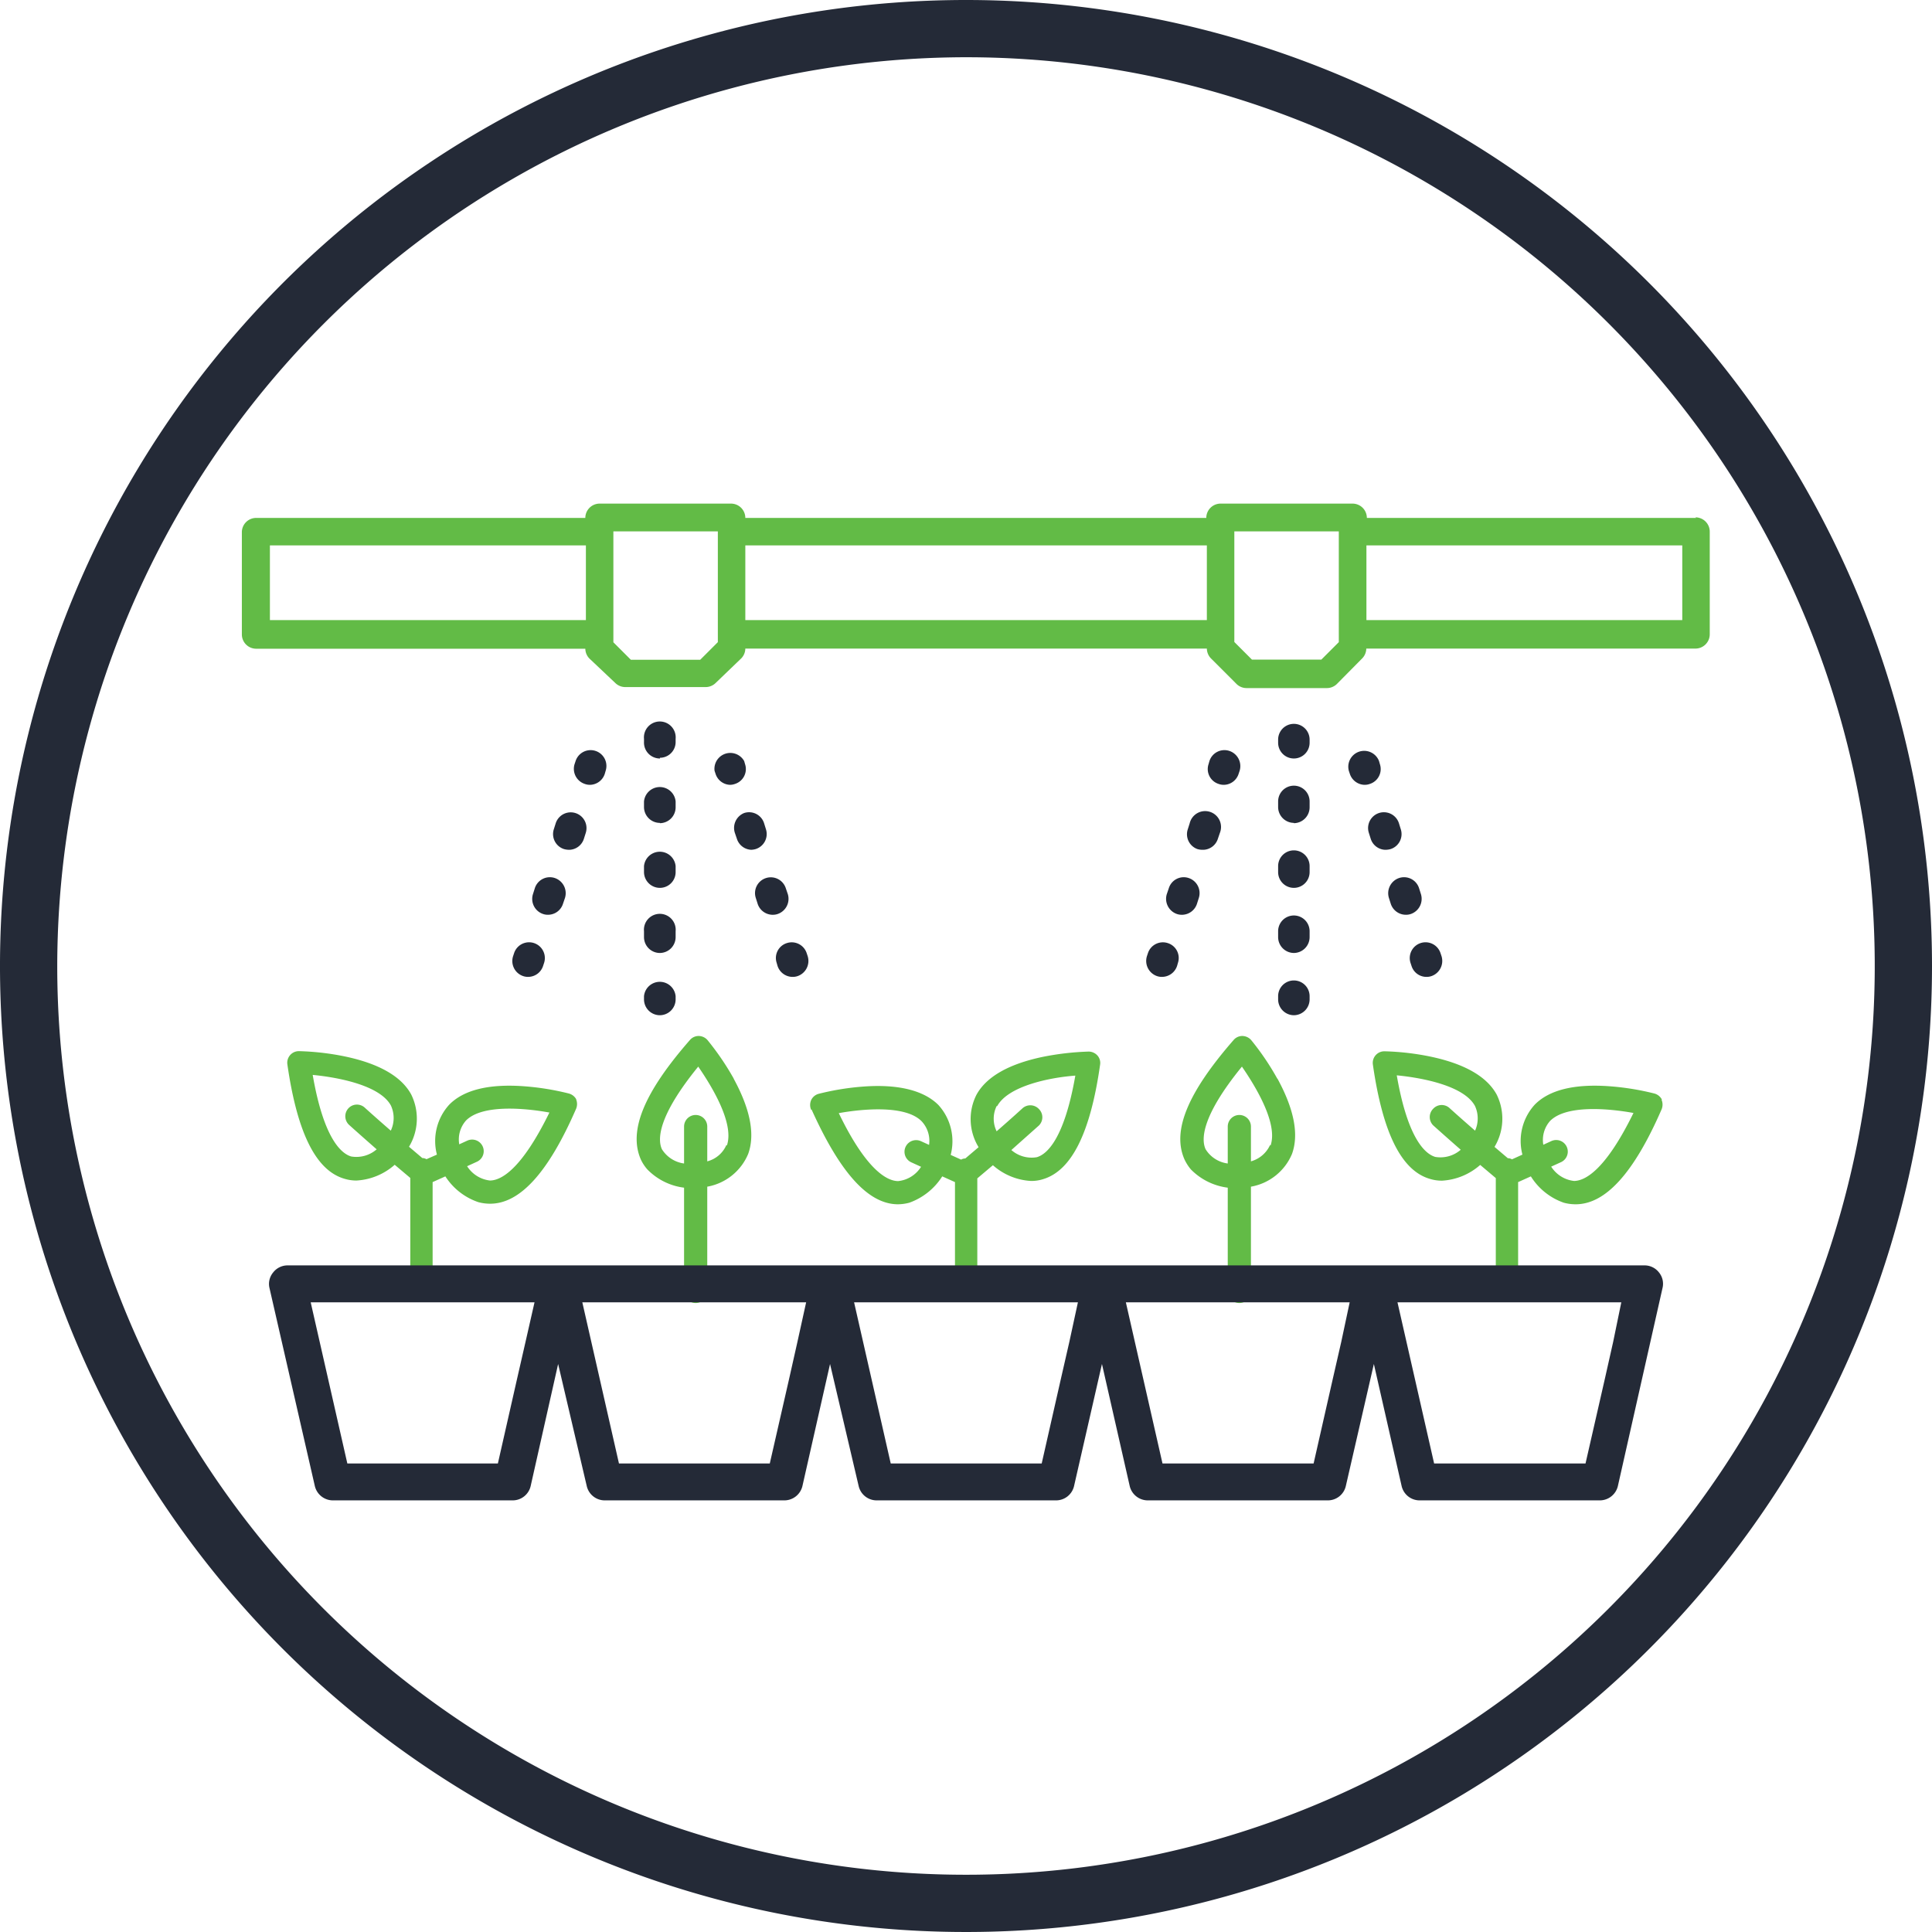 <svg id="Layer_1" data-name="Layer 1" xmlns="http://www.w3.org/2000/svg" viewBox="0 0 135 135"><defs><style>.cls-1{fill:#62bb46;}.cls-2{fill:#242a37;}</style></defs><title>PPA Category Icons for Website_NoHover</title><path class="cls-1" d="M118.51,36.19h-23v0a1,1,0,0,0-1-1H85.29a1,1,0,0,0-1,1v0H52.08v0a1,1,0,0,0-1-1H41.9a1,1,0,0,0-1,1v0h-23a1,1,0,0,0-1,1v7.14a1,1,0,0,0,1,1h23v0a1,1,0,0,0,.28.68L43,47.73a1,1,0,0,0,.68.28l5.64,0h0a1,1,0,0,0,.68-.28L51.8,46a1,1,0,0,0,.28-.68v0H84.33v0a1,1,0,0,0,.28.68l1.8,1.8a1,1,0,0,0,.68.28h0l5.64,0a1,1,0,0,0,.68-.28L95.19,46a1,1,0,0,0,.28-.68v0h23a1,1,0,0,0,1-1V37.15a1,1,0,0,0-1-1M40.94,43.33H18.86V38.11H40.94Zm9.22,1.54L48.93,46.1H44.08l-1.22-1.22V37.13h7.3Zm34.17-1.54H52.08V38.11H84.33Zm9.22,1.54-1.22,1.22H87.48l-1.23-1.23V37.13h7.3Zm24-1.54H95.48V38.11h22.07Z"/><path class="cls-1" d="M40.28,76.84a.84.84,0,0,0-.53-.43,18.41,18.41,0,0,0-3.18-.51c-2.42-.17-4.17.26-5.18,1.29a3.77,3.77,0,0,0-.86,3.49L29.8,81a.57.57,0,0,0-.29-.08l-.93-.79a3.81,3.81,0,0,0,.15-3.66c-.69-1.26-2.25-2.15-4.63-2.65a18.2,18.2,0,0,0-3.2-.37.81.81,0,0,0-.82.92c.69,4.8,2,7.43,4,8a2.8,2.8,0,0,0,.84.12,4.4,4.4,0,0,0,2.66-1.1l1.09.92v7.73a.78.78,0,0,0,1.56,0V82.6l.89-.4A4.43,4.43,0,0,0,33.42,84a3.14,3.14,0,0,0,.83.11c2.09,0,4.07-2.19,6-6.62a.87.87,0,0,0,0-.69M27.3,79c-1.06-.92-1.8-1.59-1.82-1.61a.81.81,0,0,0-1.14.06.82.82,0,0,0,.05,1.15s.81.73,1.93,1.71a2.16,2.16,0,0,1-1.78.5c-.69-.2-1.92-1.24-2.69-5.7,1.77.17,4.68.72,5.46,2.13a2.07,2.07,0,0,1,0,1.76m6.93,3.49a2.18,2.18,0,0,1-1.6-1l.68-.31a.81.81,0,1,0-.66-1.48l-.57.26a2,2,0,0,1,.47-1.66c1.12-1.14,4.08-.88,5.83-.56-2,4.08-3.42,4.74-4.15,4.75"/><path class="cls-1" d="M116.13,76.84a.84.84,0,0,0-.53-.43,18.41,18.41,0,0,0-3.18-.51c-2.42-.17-4.17.26-5.18,1.29a3.77,3.77,0,0,0-.86,3.49l-.73.33a.57.57,0,0,0-.29-.08l-.93-.79a3.81,3.81,0,0,0,.15-3.66c-.69-1.26-2.25-2.15-4.63-2.65a18.2,18.2,0,0,0-3.2-.37.81.81,0,0,0-.82.92c.69,4.8,2,7.43,4,8a2.8,2.8,0,0,0,.84.12,4.4,4.4,0,0,0,2.66-1.1l1.09.92v7.73a.78.78,0,0,0,1.56,0V82.6l.89-.4a4.43,4.43,0,0,0,2.3,1.84,3.14,3.14,0,0,0,.83.11c2.09,0,4.07-2.19,6-6.62a.87.87,0,0,0,0-.69m-13,2.19c-1.06-.92-1.8-1.59-1.82-1.61a.81.81,0,0,0-1.14.06.82.82,0,0,0,0,1.15s.81.73,1.93,1.71a2.16,2.16,0,0,1-1.78.5c-.69-.2-1.92-1.24-2.69-5.7,1.77.17,4.68.72,5.46,2.13a2.07,2.07,0,0,1,0,1.76m6.93,3.49a2.18,2.18,0,0,1-1.6-1l.68-.31a.81.81,0,0,0-.66-1.48l-.57.26a2,2,0,0,1,.47-1.66c1.12-1.14,4.08-.88,5.83-.56-2,4.08-3.42,4.74-4.15,4.75"/><path class="cls-1" d="M56.71,77.53c2,4.43,3.95,6.59,6,6.62a3.2,3.2,0,0,0,.83-.11,4.52,4.52,0,0,0,2.3-1.84l.89.4v7.47a.78.78,0,0,0,1.56,0V82.34l1.09-.92a4.37,4.37,0,0,0,2.66,1.1,2.69,2.69,0,0,0,.83-.12c2-.59,3.32-3.22,4-8a.78.78,0,0,0-.19-.65.83.83,0,0,0-.62-.27,19.27,19.27,0,0,0-3.2.37c-2.38.5-3.94,1.39-4.63,2.65a3.75,3.75,0,0,0,.15,3.66l-.93.79a.55.55,0,0,0-.29.08l-.73-.33a3.77,3.77,0,0,0-.86-3.49c-1-1-2.76-1.46-5.18-1.29a18.19,18.19,0,0,0-3.18.51.81.81,0,0,0-.53.44.85.85,0,0,0,0,.68m13-.26c.77-1.41,3.68-2,5.46-2.13-.78,4.46-2,5.5-2.69,5.7a2.15,2.15,0,0,1-1.78-.5c1.12-1,1.91-1.7,1.93-1.72a.81.81,0,0,0,0-1.14.82.82,0,0,0-1.15-.06s-.75.69-1.81,1.61a2,2,0,0,1,0-1.76m-11.08.5c1.76-.32,4.72-.58,5.84.56A2,2,0,0,1,64.92,80l-.57-.26a.81.81,0,0,0-.67,1.48l.68.31a2.15,2.15,0,0,1-1.6,1c-.72,0-2.18-.67-4.15-4.75"/><path class="cls-1" d="M51.26,75.35a18.86,18.86,0,0,0-1.82-2.67.83.83,0,0,0-.61-.29.8.8,0,0,0-.62.28C45,76.34,43.91,79,44.77,81a2.89,2.89,0,0,0,.46.71,4.33,4.33,0,0,0,2.57,1.28c0,.47,0,6.77,0,7.25a.81.81,0,0,0,1.62,0c0-.41,0-6.93,0-7.32a3.82,3.82,0,0,0,2.86-2.29c.49-1.35.15-3.11-1-5.23M50.76,80a2,2,0,0,1-1.34,1.15c0-1.41,0-2.41,0-2.43a.81.81,0,1,0-1.62,0s0,1.09,0,2.58a2.16,2.16,0,0,1-1.55-1c-.3-.66-.32-2.26,2.54-5.77,1,1.45,2.53,4,2,5.52"/><path class="cls-1" d="M89.24,75.35a18.33,18.33,0,0,0-1.81-2.67.84.84,0,0,0-.61-.29.8.8,0,0,0-.62.28C83,76.34,81.89,79,82.76,81a3.18,3.18,0,0,0,.45.71,4.38,4.38,0,0,0,2.58,1.28c0,.47,0,6.77,0,7.25a.81.81,0,0,0,1.62,0c0-.41,0-6.93,0-7.32a3.82,3.82,0,0,0,2.87-2.29c.49-1.35.15-3.11-1-5.23M88.75,80a2.07,2.07,0,0,1-1.34,1.15c0-1.41,0-2.41,0-2.43a.81.81,0,1,0-1.62,0s0,1.09,0,2.58a2.14,2.14,0,0,1-1.55-1c-.3-.66-.32-2.26,2.54-5.77,1,1.45,2.53,4,2,5.52"/><path class="cls-2" d="M115.92,88.91a1.27,1.27,0,0,0-1-.49H20.09a1.27,1.27,0,0,0-1,.49A1.25,1.25,0,0,0,18.83,90L22,103.84a1.3,1.3,0,0,0,1.26,1H35.82a1.29,1.29,0,0,0,1.26-1L39,95.31,41,103.84a1.29,1.29,0,0,0,1.26,1H54.81a1.3,1.3,0,0,0,1.26-1L58,95.31,60,103.84a1.29,1.29,0,0,0,1.26,1H73.79a1.29,1.29,0,0,0,1.26-1L77,95.31l1.94,8.53a1.3,1.3,0,0,0,1.26,1H92.78a1.29,1.29,0,0,0,1.26-1L96,95.31l1.94,8.53a1.29,1.29,0,0,0,1.26,1h12.59a1.3,1.3,0,0,0,1.26-1L116.17,90a1.25,1.25,0,0,0-.25-1.09m-79.2,4.86-.59,2.58-1.34,5.91H24.27L21.71,91H37.35Zm19,0-.58,2.58-1.35,5.91H43.25L40.69,91H56.33Zm19,0-.59,2.58-1.34,5.91H62.24L59.68,91H75.32Zm19,0-.59,2.58-1.34,5.91H81.23L78.67,91H94.31Zm19,0-.58,2.58-1.35,5.91H100.21L97.65,91h15.64Z"/><path class="cls-2" d="M46.12,70.94A1.11,1.11,0,0,1,45,69.83v-.22a1.11,1.11,0,0,1,2.21,0v.22a1.11,1.11,0,0,1-1.1,1.11"/><path class="cls-2" d="M46.12,66.59A1.11,1.11,0,0,1,45,65.48v-.41a1.11,1.11,0,1,1,2.21,0v.41a1.11,1.11,0,0,1-1.1,1.11m0-4.55A1.11,1.11,0,0,1,45,60.94v-.42a1.11,1.11,0,0,1,2.21,0v.42a1.1,1.1,0,0,1-1.1,1.1m0-4.54A1.11,1.11,0,0,1,45,56.39V56a1.11,1.11,0,0,1,2.21,0v.41a1.11,1.11,0,0,1-1.1,1.11"/><path class="cls-2" d="M46.12,53A1.11,1.11,0,0,1,45,51.85v-.22a1.11,1.11,0,1,1,2.21,0v.22a1.1,1.1,0,0,1-1.1,1.1"/><path class="cls-2" d="M36.9,68.26a1,1,0,0,1-.33-.05,1.11,1.11,0,0,1-.72-1.39l.07-.21a1.1,1.1,0,0,1,2.1.67l-.07.21a1.1,1.1,0,0,1-1.05.77"/><path class="cls-2" d="M38.29,63.92a1,1,0,0,1-.33-.05,1.11,1.11,0,0,1-.72-1.39l.13-.41a1.1,1.1,0,0,1,1.39-.72,1.12,1.12,0,0,1,.72,1.39l-.14.41a1.1,1.1,0,0,1-1.05.77m1.46-4.54a1.4,1.4,0,0,1-.34-.05,1.1,1.1,0,0,1-.71-1.39l.13-.41a1.1,1.1,0,1,1,2.1.67l-.13.41a1.1,1.1,0,0,1-1,.77"/><path class="cls-2" d="M41.21,54.84a1,1,0,0,1-.34-.06,1.11,1.11,0,0,1-.72-1.39l.07-.21a1.1,1.1,0,0,1,2.1.68l-.06.21a1.11,1.11,0,0,1-1,.77"/><path class="cls-2" d="M55.33,68.26a1.11,1.11,0,0,1-1-.77l-.06-.21a1.09,1.09,0,0,1,.71-1.38,1.1,1.1,0,0,1,1.39.71l.07.21a1.12,1.12,0,0,1-.72,1.39,1,1,0,0,1-.34.05"/><path class="cls-2" d="M53.94,63.92a1.11,1.11,0,0,1-1-.77l-.13-.41a1.1,1.1,0,1,1,2.1-.67l.14.41a1.12,1.12,0,0,1-.72,1.39,1,1,0,0,1-.34.05m-1.45-4.54a1.1,1.1,0,0,1-1.05-.77l-.14-.41A1.12,1.12,0,0,1,52,56.81a1.1,1.1,0,0,1,1.39.71l.13.42a1.1,1.1,0,0,1-.72,1.39,1.26,1.26,0,0,1-.33.05"/><path class="cls-2" d="M51,54.84A1.1,1.1,0,0,1,50,54.07l-.07-.21A1.11,1.11,0,0,1,52,53.18l.06.21a1.09,1.09,0,0,1-.71,1.39,1,1,0,0,1-.34.06"/><path class="cls-2" d="M90.41,70.94a1.11,1.11,0,0,1-1.1-1.11v-.22a1.1,1.1,0,0,1,2.2,0v.22a1.11,1.11,0,0,1-1.1,1.11"/><path class="cls-2" d="M90.41,66.59a1.11,1.11,0,0,1-1.1-1.11v-.41a1.1,1.1,0,1,1,2.2,0v.41a1.11,1.11,0,0,1-1.1,1.11m0-4.55a1.1,1.1,0,0,1-1.1-1.1v-.42a1.1,1.1,0,0,1,2.2,0v.42a1.1,1.1,0,0,1-1.1,1.1m0-4.54a1.11,1.11,0,0,1-1.1-1.11V56a1.1,1.1,0,0,1,2.2,0v.41a1.11,1.11,0,0,1-1.1,1.11"/><path class="cls-2" d="M90.41,53a1.1,1.1,0,0,1-1.1-1.1v-.22a1.1,1.1,0,1,1,2.2,0v.22a1.1,1.1,0,0,1-1.1,1.1"/><path class="cls-2" d="M81.19,68.26a1,1,0,0,1-.33-.05,1.12,1.12,0,0,1-.72-1.39l.07-.21a1.1,1.1,0,0,1,1.39-.71,1.09,1.09,0,0,1,.71,1.38l-.06.21a1.11,1.11,0,0,1-1.06.77"/><path class="cls-2" d="M82.59,63.92a1,1,0,0,1-.34-.05,1.12,1.12,0,0,1-.72-1.39l.14-.41a1.09,1.09,0,0,1,1.38-.72,1.11,1.11,0,0,1,.72,1.39l-.13.41a1.11,1.11,0,0,1-1,.77M84,59.38a1.26,1.26,0,0,1-.33-.05A1.1,1.1,0,0,1,83,57.94l.13-.41a1.11,1.11,0,1,1,2.11.67l-.14.41a1.1,1.1,0,0,1-1,.77"/><path class="cls-2" d="M85.5,54.84a1,1,0,0,1-.34-.06,1.09,1.09,0,0,1-.71-1.39l.06-.21a1.1,1.1,0,0,1,1.39-.71,1.12,1.12,0,0,1,.72,1.39l-.07.21a1.1,1.1,0,0,1-1,.77"/><path class="cls-2" d="M99.63,68.26a1.09,1.09,0,0,1-1-.77l-.07-.21a1.1,1.1,0,0,1,2.1-.67l.07.21a1.12,1.12,0,0,1-.72,1.39,1,1,0,0,1-.33.05"/><path class="cls-2" d="M98.24,63.92a1.11,1.11,0,0,1-1.06-.77l-.13-.41a1.12,1.12,0,0,1,.72-1.39,1.1,1.1,0,0,1,1.39.72l.13.41a1.12,1.12,0,0,1-.72,1.39,1,1,0,0,1-.33.05m-1.46-4.54a1.1,1.1,0,0,1-1-.77l-.13-.41a1.1,1.1,0,1,1,2.1-.68l.13.42a1.1,1.1,0,0,1-.71,1.39,1.4,1.4,0,0,1-.34.05"/><path class="cls-2" d="M95.32,54.84a1.11,1.11,0,0,1-1-.77l-.07-.21a1.11,1.11,0,0,1,2.11-.68l.06.21a1.09,1.09,0,0,1-.71,1.39,1,1,0,0,1-.34.06"/><path class="cls-2" d="M67.5,4A63.5,63.5,0,1,1,4,67.5,63.58,63.58,0,0,1,67.5,4m0-4A67.5,67.5,0,1,0,135,67.5,67.5,67.5,0,0,0,67.5,0Z"/></svg>